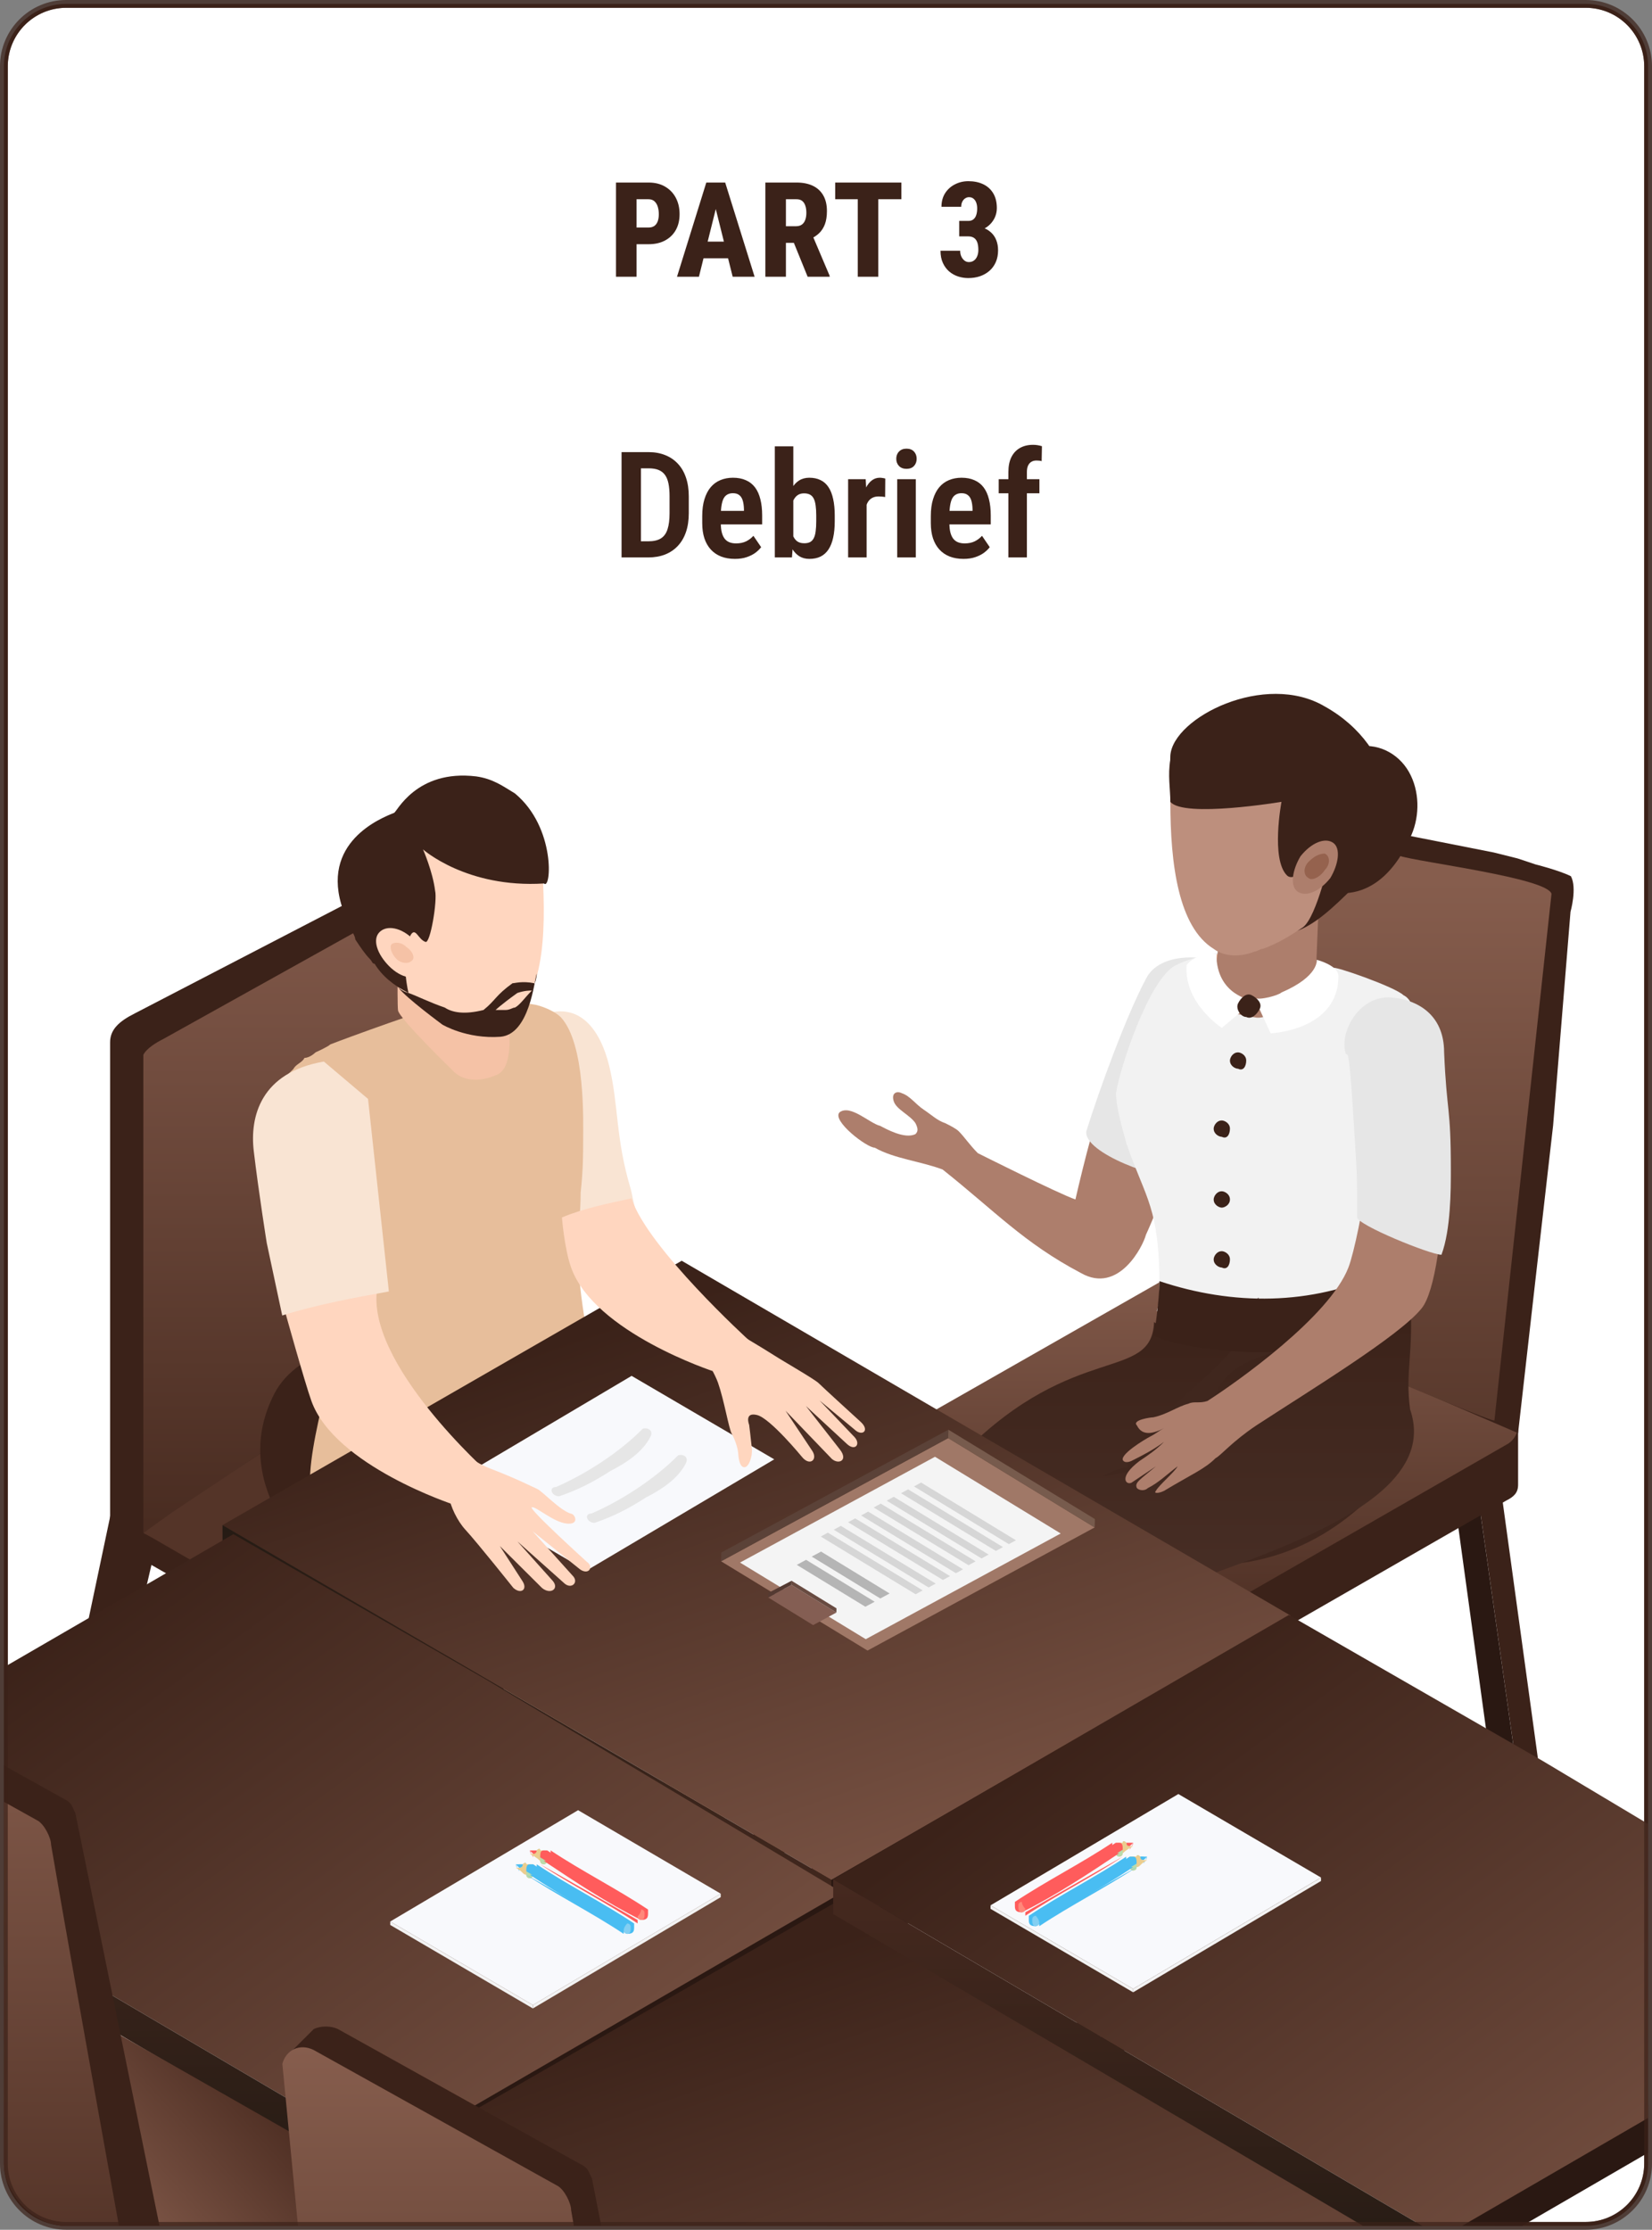 <svg width="424" height="572" viewBox="0 0 424 572" fill="none" xmlns="http://www.w3.org/2000/svg">
<rect x="0" y="0" width="424" height="572" fill="#808080" stroke="none"/>
<path d="M17 1.5H407C415.56 1.5 422.5 8.44 422.5 17V555C422.5 563.56 415.56 570.5 407 570.5H17C8.44 570.5 1.5 563.56 1.5 555V17L1.505 16.6C1.717 8.224 8.573 1.5 17 1.5Z" fill="white" stroke="#3B2219"/>
<g clip-path="url(#clip0_3342_2920)">
<path d="M134.126 274.369L138.188 260.746C149.055 256.035 154.271 264.953 156.327 273.322C158.824 283.489 157.922 291.815 161.852 304.914C162.495 307.065 162.388 309.323 164.74 314.343C158.559 315.724 151.552 318.626 145.958 320.997L134.126 274.369Z" fill="#F9E4D3"/>
<path d="M186.563 406.643C186.563 406.643 178.181 428.301 150.235 432.495C122.288 436.689 120.938 435.907 120.938 435.907L135.167 387.432L171.369 384.814L186.563 406.643Z" fill="#1A1A1A"/>
<path d="M128.219 384.809L151.801 408.561C151.801 408.561 158.991 415.549 153.302 430.219C147.613 444.889 139.925 455.025 138.008 458.342C136.084 461.66 123.117 480.045 125.999 492.362C125.999 492.362 121.149 491.902 117.157 494.721C113.164 497.54 109.954 492.772 110.017 489.688C110.08 486.598 111.392 482.542 113.032 479.332C117.182 471.196 115.303 445.072 122.638 432.326L100.626 415.909L128.219 384.809Z" fill="#FFD6BF"/>
<path d="M125.982 492.361C125.982 492.361 128.833 492.689 129.167 497.766C129.564 503.758 139.473 519.828 139.473 519.828C139.473 519.828 146.896 529.61 138.684 533.016C130.473 536.422 118.508 534.416 113.009 526.463C107.509 518.516 102.968 503.203 104.973 492.342C106.985 481.488 109.912 480.283 112.504 480.359C112.504 480.359 109.47 487.479 110.126 490.917C110.915 495.06 115.367 495.571 115.367 495.571C115.367 495.571 120.703 491.093 125.982 492.361Z" fill="#1A1A1A"/>
<path d="M42.118 323.42H57.109L19.63 483.772L7.137 489.238L42.118 323.42Z" fill="#3B2219"/>
<path d="M118.133 353.618C114.869 351.734 111.582 351.367 108.869 352.587C106.601 353.606 105.043 355.596 104.469 358.202L83.548 436.191C82.091 441.012 90.526 441.522 91.793 438.4L112.69 360.495C112.962 360.566 113.353 360.714 113.863 361.01L151.782 382.901L155.122 374.976L118.133 353.618Z" fill="#666666"/>
<path d="M28.258 267.399C28.258 264.199 30.391 262.066 34.657 259.933L92.254 230.068C94.647 230.067 98.319 230.925 99.996 231.763C99.996 231.763 99.996 231.763 100.834 232.601L105.865 237.628L102.511 240.142L103.35 289.58L98.319 318.069L50.656 408.19L28.258 395.391V267.399Z" fill="#3B2219"/>
<path d="M179.061 390.719L109.702 430.765C105.615 433.128 98.981 433.128 94.889 430.765L38.964 398.479L31.454 394.323V390.057L108.322 349.88C112.415 347.517 119.043 347.517 123.136 349.88L182.129 382.427C182.123 386.2 183.148 388.362 179.061 390.719Z" fill="#3B2219"/>
<path d="M179.06 386.663L109.702 426.709C105.615 429.072 98.981 429.072 94.888 426.709L38.963 394.422L36.788 393.257L42.121 388.99L108.321 345.824C112.414 343.461 119.042 343.461 123.135 345.824L179.06 378.11C183.147 380.474 183.147 384.306 179.06 386.663Z" fill="#543428"/>
<path d="M36.789 270.599C37.628 268.923 40.158 267.413 41.835 266.575L100.529 233.896C102.206 233.058 104.721 233.058 106.398 233.896C106.398 233.896 106.398 233.896 107.237 234.734L112.268 239.762L108.914 242.276L109.752 291.713L104.721 320.203L66.654 372.992L44.255 387.925L36.789 393.258V270.599Z" fill="url(#paint0_linear_3342_2920)"/>
<path d="M174.859 489.612C174.859 489.612 177.918 490.179 181.538 488.174C181.885 487.984 182.718 483.324 187.126 482.453C187.126 482.453 185.562 480.006 185.202 476.777C184.729 472.52 185.587 466.604 187.296 460.271C190.311 449.133 199.74 425.034 200.005 413.24C200.264 401.452 199.09 397.126 195.678 393.587C192.273 390.049 181.267 378.261 177.861 375.638C174.455 373.02 159.129 360.57 159.129 360.57L143.538 373.411L135.156 389.261L170.267 416.772C170.267 416.772 169.088 423.319 170.267 461.312C170.267 461.312 169.51 476.512 168.564 479.52C168.564 479.52 167.127 488.697 174.859 489.612Z" fill="#FFD6BF"/>
<path d="M181.519 488.174C181.519 488.174 186.628 477.389 190.299 482.277C193.969 487.165 196.675 491.182 205.934 497.389C215.193 503.588 219.469 507.606 217.987 512.759C216.505 517.912 205.757 520.006 197.199 516.511C188.64 513.017 185.493 507.953 174.14 506.471C162.788 504.989 162.876 496.689 162.876 496.689C162.876 496.689 164.617 478.259 168.987 477.301C165.67 495.03 181.519 488.174 181.519 488.174Z" fill="#1A1A1A"/>
<path d="M204.49 394.789C204.49 394.789 198.107 391.049 187.801 401.355C177.496 411.661 168.679 416.921 162.258 414.114C157.503 412.033 146.629 415.281 138.222 422.004C131.316 427.529 129.985 431.742 128.282 435.325C128.282 435.325 98.053 412.09 90.856 407.984C75.833 399.425 59.328 378.99 70.422 357.502C82.437 334.23 143.785 342.309 143.785 342.309C143.785 342.309 185.373 365.689 204.49 394.789Z" fill="#3B2219"/>
<path d="M154.759 381.894C154.759 386.326 129.951 392.658 110.232 392.025C96.874 392.025 82.244 390.126 80.971 387.593C75.883 377.461 86.06 353.399 86.696 337.569C87.332 316.673 76.519 293.244 76.519 292.611C75.247 285.012 71.986 280.068 73.894 275.636L75.314 274.216C75.951 272.95 77.518 272.643 78.154 271.376C79.573 271.376 80.993 269.956 80.993 269.956C80.993 269.956 84.152 268.549 84.788 267.916C87.969 266.649 112.14 257.784 114.685 257.784C118.501 257.151 126.77 255.251 127.406 255.885C129.951 256.518 133.767 257.151 137.584 257.784C140.128 258.417 142.673 259.684 143.945 260.95C150.306 267.916 149.67 287.545 149.67 292.611C149.67 295.777 149.67 300.209 149.034 305.908C149.034 310.341 148.398 316.04 148.398 321.105C148.398 328.704 149.67 336.303 150.942 343.901C151.578 349.6 155.395 358.465 154.759 381.894Z" fill="#E7BE9B"/>
<path d="M126.39 242.672C126.39 242.672 135.481 272.311 127.531 275.718C119.581 279.126 116.173 274.583 116.173 274.583C116.173 274.583 102.417 261.271 102.152 259.177C101.887 257.083 102.152 237.822 102.152 237.822L126.39 242.672Z" fill="#F5C2A6"/>
<path d="M227.654 460.827L216.939 596.448L224.975 591.095L235.689 460.827H227.654Z" fill="#2A1812"/>
<path d="M324.971 423.351H316.043L333.9 533.098L341.935 528.637L324.971 423.351Z" fill="#2E2644"/>
<path d="M220.501 460.827L210.68 591.987L216.93 596.449L227.644 460.827H220.501Z" fill="#3B2219"/>
<path d="M316.038 423.351H309.788L326.752 528.637L333.895 533.098L316.038 423.351Z" fill="#2E283C"/>
<path d="M213.363 491.164L331.218 423.353V414.43L202.648 482.241L213.363 491.164Z" fill="#2A1812"/>
<path d="M297.03 414.838L280.655 535.518L287.819 531.427L304.193 414.838H297.03Z" fill="#2A1812"/>
<path d="M208.488 381.891H215.651L200.3 475.98L193.137 471.889L208.488 381.891Z" fill="#2A1812"/>
<path d="M290.886 414.837L274.512 532.448L280.652 535.516L297.026 414.837H290.886Z" fill="#3B2219"/>
<path d="M215.651 381.892H220.768L206.44 471.89L200.3 475.981L215.651 381.892Z" fill="#3B2219"/>
<path d="M378.369 376.777L393.72 485.184L386.556 481.093L372.228 376.777H378.369Z" fill="#2A1812"/>
<path d="M384.51 376.777L398.838 481.093L393.721 485.184L378.37 376.777H384.51Z" fill="#3B2219"/>
<path d="M352.79 355.299L368.141 364.503L389.632 365.526V380.867C389.632 382.912 388.608 383.935 386.562 384.957L297.526 436.093L290.363 440.184C288.316 441.206 286.269 441.206 284.222 440.184L272.965 434.047V355.299H352.79Z" fill="#3B2219"/>
<path d="M315.948 318.483C315.948 319.505 316.971 319.505 317.994 320.528L386.562 360.414C390.655 362.459 390.655 368.595 386.562 370.641L290.363 425.867C288.316 426.89 286.269 426.89 284.222 425.867L206.444 380.868L315.948 318.483Z" fill="url(#paint1_linear_3342_2920)"/>
<path d="M206.438 380.869V395.187C207.461 396.21 280.122 438.141 280.122 438.141V422.8C281.146 423.823 206.438 380.869 206.438 380.869Z" fill="#3B2219"/>
<path d="M313.432 245.627C311.642 255.479 310.182 263.517 309.801 264.277L298.921 328.578L389.626 367.639L394.055 328.578L398.621 288.707L403.083 233.911C403.083 233.911 404.815 227.823 403.189 224.779C400.142 223.256 394.053 221.734 394.053 221.734L389.488 220.212L383.4 218.69L321.707 206.513C320.421 207.156 316.456 228.98 313.432 245.627Z" fill="#3B2219"/>
<path d="M300.552 328.578C300.552 328.578 304.781 315.173 311.945 273.242C311.945 271.197 322.918 212.419 324.965 211.396L359.143 219.534C364.026 221.161 397.181 225.208 398.204 229.299L383.556 364.384C383.556 365.407 301.576 330.624 300.552 328.578Z" fill="url(#paint2_linear_3342_2920)"/>
<path d="M215.482 285.338C218.265 283.242 223.135 288.133 225.919 288.831C227.31 289.53 232.181 292.324 234.964 290.927C235.66 290.229 235.66 289.53 234.964 288.133C233.572 286.037 230.093 284.64 229.398 282.544C228.702 280.448 230.093 279.749 231.485 280.448C233.572 281.146 234.964 283.242 237.051 284.64C239.139 286.037 240.53 287.434 242.618 288.133C244.009 288.831 245.401 289.53 246.097 290.229C247.488 291.626 248.88 293.722 250.967 295.818C250.967 295.818 271.841 306.297 276.016 307.694C278.104 298.612 281.583 284.64 285.757 273.461L307.327 280.448C303.848 291.626 298.282 307.694 294.107 316.777C293.411 319.571 287.149 332.146 277.408 326.557C262.796 318.872 255.142 310.489 241.922 300.009C236.356 297.914 229.398 297.215 224.527 294.42C222.44 294.42 213.394 287.434 215.482 285.338Z" fill="#AD7E6C"/>
<path d="M278.804 290.229C282.283 279.051 289.241 260.188 294.112 251.105C297.591 244.119 309.419 244.818 314.29 247.612L310.115 248.311C312.898 250.407 314.29 253.9 314.29 258.092C314.29 258.79 314.29 259.489 314.29 260.188C314.29 260.886 313.594 262.982 312.898 266.475C312.898 266.475 308.028 288.133 303.157 302.105C297.591 302.804 278.108 295.818 278.804 290.229Z" fill="#E6E6E6"/>
<path d="M354.924 327.131C332.359 340.801 333.158 339.946 297.005 337.715C297.005 362.411 277.257 385.845 277.257 385.845C281.495 399.957 328.543 416.886 359.585 375.048C359.585 353.88 355.63 348.299 354.924 327.131Z" fill="#40271E"/>
<path d="M355.336 332.845C354.64 330.051 354.64 327.256 353.945 325.859C355.336 316.078 358.815 306.297 360.207 301.407C361.598 293.023 367.861 258.79 360.207 255.297C358.119 253.201 342.116 247.612 342.116 248.311C335.854 261.585 326.808 256.694 321.242 256.694C310.109 255.996 314.98 244.119 314.98 244.119C314.98 244.119 307.326 244.818 301.76 247.612C294.802 251.105 287.148 274.859 286.452 280.448C286.452 283.941 287.844 288.832 289.235 293.722C294.106 307.695 297.585 309.79 297.585 330.051C297.585 332.147 297.585 334.243 296.889 336.338C317.067 340.53 337.245 339.832 355.336 332.845Z" fill="#F2F2F2"/>
<path d="M361.917 332.847C352.9 343.885 343.216 344.989 333.865 338.366C333.198 353.819 310.635 339.234 308.298 372.348C269.158 388.544 187.846 374.079 188.18 406.089C188.18 407.193 242.624 422.777 254.312 424.984C269.674 427.192 285.354 412.837 285.354 412.837C285.354 412.837 284.688 422.405 285.356 416.886C286.358 405.848 373.082 393.943 361.915 361.551C360.579 351.617 362.919 347.197 361.917 332.847Z" fill="url(#paint3_linear_3342_2920)"/>
<path d="M323.002 332.847C313.985 343.885 305.555 345.781 296.205 339.158C295.537 354.611 275.909 344.006 247.567 372.348C212.476 393.34 214.842 356.534 215.175 388.544C215.175 388.544 245.326 416.028 257.014 418.236C272.376 420.444 259.713 388.544 259.713 388.544C259.713 388.544 276.591 394.063 277.259 388.544C278.261 377.506 289.405 376.397 289.405 376.397C288.07 366.463 324.004 347.197 323.002 332.847Z" fill="url(#paint4_linear_3342_2920)"/>
<path d="M319.852 272.065C319.852 270.668 318.46 269.969 317.764 269.969C316.373 269.969 315.677 271.367 315.677 272.065C315.677 273.463 317.068 274.161 317.764 274.161C319.156 274.86 319.852 273.463 319.852 272.065Z" fill="#3B2219"/>
<path d="M315.676 289.53C315.676 288.133 314.284 287.434 313.588 287.434C312.197 287.434 311.501 288.832 311.501 289.53C311.501 290.927 312.893 291.626 313.588 291.626C314.98 292.325 315.676 290.927 315.676 289.53Z" fill="#3B2219"/>
<path d="M315.676 307.695C315.676 306.298 314.284 305.6 313.588 305.6C312.197 305.6 311.501 306.997 311.501 307.695C311.501 309.093 312.893 309.791 313.588 309.791C314.284 309.791 315.676 309.093 315.676 307.695Z" fill="#3B2219"/>
<path d="M315.676 323.065C315.676 321.668 314.284 320.969 313.588 320.969C312.197 320.969 311.501 322.366 311.501 323.065C311.501 324.462 312.893 325.161 313.588 325.161C314.98 325.86 315.676 324.462 315.676 323.065Z" fill="#3B2219"/>
<path d="M312.2 244.818C314.287 244.818 315.679 244.119 315.679 244.119C315.679 244.119 317.07 251.105 321.245 251.804C328.203 252.503 334.465 247.612 337.249 245.516V247.612L342.119 249.708C340.728 256.694 331.682 260.886 321.941 260.886C312.896 260.188 310.808 252.503 312.2 244.818Z" fill="#F5C2A6"/>
<path d="M338.644 227.352L337.898 245.714L337.948 249.01C337.948 249.01 338.382 251.533 336.295 252.93C335.599 253.628 335.387 253.732 334.691 253.732C333.299 254.43 332.876 255.438 331.484 256.137C329.361 258.477 325.07 261.749 321.863 260.948C321.167 260.948 318.444 260.146 317.052 260.146C314.965 259.447 314.541 255.931 313.845 254.533C313.149 253.835 312.135 253.628 311.44 252.93L313.043 240.101L313.595 235.037L338.644 227.352Z" fill="#AD7E6C"/>
<path d="M354.641 326.559C336.55 334.943 316.372 334.943 297.585 328.655C297.585 333.545 296.193 342.628 296.193 342.628C300.368 345.422 336.55 352.408 356.032 338.436C356.032 334.244 355.336 330.751 354.641 326.559Z" fill="#3B2219"/>
<path d="M312.199 244.818C312.199 255.298 321.245 256.695 321.94 256.695L313.591 263.681C313.591 263.681 303.85 257.394 304.545 247.613C305.937 245.517 310.112 244.12 312.199 244.818Z" fill="white"/>
<path d="M321.944 255.997L326.119 265.079C326.119 265.079 343.514 264.38 343.514 250.408C343.514 247.613 337.947 246.216 337.947 246.216C337.947 246.216 338.643 250.408 328.902 254.6C328.206 255.298 323.335 256.696 321.944 255.997Z" fill="white"/>
<path d="M317.764 257.393C318.46 255.996 319.852 254.599 321.243 255.297C322.635 255.996 324.026 257.393 323.331 258.791C322.635 260.188 321.243 261.585 319.852 260.886C318.46 260.886 317.068 258.791 317.764 257.393Z" fill="#3B2219"/>
<path d="M340.735 228.749C353.955 231.544 360.218 218.969 362.305 214.078C364.392 209.188 364.392 202.9 361.609 198.01C358.826 193.119 353.26 190.325 347.693 191.722C344.214 192.421 341.431 194.517 339.344 197.311C337.256 200.106 335.865 202.9 335.169 206.393C333.777 211.982 332.386 217.571 332.386 223.16C332.386 226.654 333.081 230.845 335.865 232.243L340.735 228.749Z" fill="#3B2219"/>
<path d="M349.78 225.256C337.952 237.133 330.994 244.119 318.469 236.434C306.641 228.749 299.683 210.585 300.378 193.818C301.074 184.037 324.731 172.16 340.039 181.242C358.826 191.722 361.609 214.078 349.78 225.256Z" fill="#3B2219"/>
<path d="M300.38 205.695C300.38 221.763 302.468 237.832 311.513 243.421C314.296 245.517 318.471 245.517 321.95 244.119C322.646 244.119 323.342 243.421 324.038 243.421C328.212 242.023 332.387 239.229 334.475 237.832C337.954 235.037 341.433 220.366 342.128 215.475C344.912 200.804 333.083 200.105 322.646 193.818C312.209 186.832 300.38 190.325 300.38 205.695Z" fill="#BD8F7D"/>
<path d="M308.727 184.736C312.902 185.434 317.077 189.626 321.252 190.325C325.426 191.023 329.601 191.722 333.08 192.421C338.647 193.818 343.517 195.914 349.084 197.311C350.475 200.105 351.171 203.599 351.171 207.092C351.171 212.681 349.779 217.571 347.692 222.462C346.996 223.16 340.734 215.475 340.734 216.174C340.734 216.174 333.08 227.352 330.297 224.558C326.122 220.366 328.905 205.695 328.905 205.695C328.905 205.695 303.857 209.886 300.378 205.695C300.378 199.407 297.594 190.325 308.727 184.736Z" fill="#3B2219"/>
<path d="M333.776 219.668C331.688 223.161 330.993 227.353 333.08 228.75C335.167 230.148 338.646 228.75 341.43 225.257C343.517 221.764 344.213 217.572 342.125 216.175C340.038 214.778 336.559 216.175 333.776 219.668Z" fill="#AD7E6C"/>
<path d="M335.866 221.065C334.475 222.462 334.475 224.558 335.866 225.256C336.562 225.955 338.65 225.256 340.041 223.161C341.433 221.763 341.433 219.667 340.041 218.969C338.65 218.969 337.258 219.667 335.866 221.065Z" fill="#95624E"/>
<path d="M288.327 374.763C286.936 373.365 293.894 369.174 295.285 368.475C296.677 367.776 297.373 367.078 298.764 366.379C295.981 367.776 293.198 368.475 291.806 365.68C290.415 364.283 295.285 363.585 295.981 363.585C299.46 362.886 302.243 360.79 305.026 360.091C306.418 359.393 307.81 360.091 309.897 359.393C317.551 354.502 341.208 337.735 346.079 325.16C347.47 321.667 350.253 308.393 350.253 304.201C357.211 305.598 362.778 303.502 370.432 302.105C370.432 315.379 368.344 331.447 364.865 335.639C359.299 342.626 336.337 356.598 322.421 365.68C316.159 369.872 313.376 373.365 311.984 374.064C309.201 376.858 305.722 378.256 298.764 382.448C297.373 383.146 295.981 383.146 296.677 382.448C297.373 381.05 301.547 377.557 302.243 376.16C299.46 378.256 297.373 380.352 294.589 381.749C293.894 382.448 292.502 382.448 291.806 381.749C291.11 380.352 292.502 379.653 296.677 376.16C294.589 377.557 292.502 378.954 290.415 380.352C289.023 381.05 286.936 378.954 292.502 374.763C294.589 373.365 296.677 371.968 298.764 369.872C295.981 371.968 293.198 373.365 290.415 374.763C290.415 374.763 289.023 375.461 288.327 374.763Z" fill="#AD7E6C"/>
<path d="M348.319 312.262C348.319 300.235 348.295 301.839 347.517 289.01C345.913 262.552 345.807 273.856 345.112 268.966C344.416 263.377 349.771 254.599 358.121 255.996C363.687 256.695 370.645 260.188 370.645 269.969C371.341 286.037 372.373 283.398 372.372 300.235C372.372 305.046 372.373 315.469 369.964 321.883C367.181 321.883 348.319 314.234 348.319 312.262Z" fill="#E6E6E6"/>
<path d="M331.212 414.43L213.357 482.241L57.108 391.232L174.964 323.421L239.249 360.896L331.212 414.43Z" fill="url(#paint5_linear_3342_2920)"/>
<path d="M198.715 374.364L150.501 402.916L113.895 381.502L162.108 352.95L198.715 374.364Z" fill="#F8F9FC"/>
<path d="M176.057 375.317C174.088 379.323 169.717 382.149 165.74 384.174C161.368 387 157.391 389.025 152.612 390.656C150.617 390.67 149.803 388.28 151.799 388.266C159.36 385.018 168.102 379.366 174.049 373.335C175.244 372.927 176.845 373.714 176.057 375.317Z" fill="#E6E6E6"/>
<path d="M166.97 368.502C165.001 372.509 160.629 375.335 156.652 377.36C152.28 380.185 148.303 382.21 143.525 383.841C141.529 383.855 140.715 381.466 142.711 381.451C150.272 378.204 159.015 372.552 164.961 366.521C166.156 366.113 167.757 366.9 166.97 368.502Z" fill="#E6E6E6"/>
<path d="M57.108 391.232V400.154L213.357 491.164V482.241L57.108 391.232Z" fill="url(#paint6_linear_3342_2920)"/>
<path d="M185.07 400.52L243.363 368.907L280.952 391.832L222.66 423.418L185.07 400.52Z" fill="#A07867"/>
<path d="M189.934 400.844L239.974 373.706L272.242 393.385L222.202 420.5L189.934 400.844Z" fill="#F4F4F4"/>
<path d="M185.057 400.521L185.119 398.271L243.409 366.766L243.351 368.908L185.057 400.521Z" fill="#5B4238"/>
<path d="M243.42 366.767L281.009 389.685L280.95 391.833L243.361 368.908L243.42 366.767Z" fill="#775B4D"/>
<path d="M214.663 413.67L203.136 406.575L197.165 409.801L208.692 416.89L214.663 413.67Z" fill="#845E53"/>
<path d="M214.661 413.669L214.691 412.583L203.163 405.511L203.134 406.575L214.661 413.669Z" fill="#684B41"/>
<path d="M203.166 405.513L197.198 408.634L197.166 409.803L203.137 406.577L203.166 405.513Z" fill="#543A32"/>
<path d="M224.49 410.893L206.892 400.145L204.505 401.434L222.103 412.178L224.49 410.893Z" fill="#B5B5B5"/>
<path d="M228.325 408.774L210.727 398.026L208.34 399.314L225.938 410.058L228.325 408.774Z" fill="#B5B5B5"/>
<path d="M236.822 407.986L212.478 393.175L210.656 394.167L235 408.976L236.822 407.986Z" fill="#D6D6D6"/>
<path d="M240.155 406.241L215.811 391.429L213.989 392.422L238.333 407.231L240.155 406.241Z" fill="#D6D6D6"/>
<path d="M243.835 404.322L219.491 389.51L217.669 390.503L242.013 405.311L243.835 404.322Z" fill="#D6D6D6"/>
<path d="M247.169 402.579L222.825 387.768L221.003 388.76L245.347 403.569L247.169 402.579Z" fill="#D6D6D6"/>
<path d="M250.402 400.535L226.057 385.723L224.235 386.716L248.579 401.524L250.402 400.535Z" fill="#D6D6D6"/>
<path d="M253.737 398.789L229.393 383.978L227.571 384.97L251.915 399.779L253.737 398.789Z" fill="#D6D6D6"/>
<path d="M257.42 396.874L233.076 382.063L231.254 383.055L255.598 397.864L257.42 396.874Z" fill="#D6D6D6"/>
<path d="M260.75 395.128L236.406 380.317L234.584 381.31L258.928 396.118L260.75 395.128Z" fill="#D6D6D6"/>
<path d="M120.926 374.073C120.926 374.073 122.717 375.536 126.054 376.816C132.544 379.308 136.775 381.471 137.955 381.994C139.134 382.518 144.035 387.759 146.69 388.339C147.624 388.541 148.784 391.222 145.378 390.831C141.972 390.44 137.539 386.39 136.492 386.655C135.445 386.92 150.619 400.657 150.619 400.657C152.455 401.88 151.187 404.151 148.916 402.625L136.693 392.805L147.081 404.328C148.519 405.898 146.778 407.689 144.987 406.295L132.802 395.422L141.84 405.507C143.631 407.569 141.272 409.178 139.09 407.342L128.286 396.601L134.114 405.639C135.47 407.733 133.723 409.089 131.755 407.342C131.755 407.342 122.541 395.775 119.437 392.407C117.451 390.25 115.508 386.384 115.243 383.76C114.979 381.143 113.704 380.556 113.704 380.556C112.626 377.144 119.828 372.975 120.926 374.073Z" fill="#FFD6BF"/>
<path d="M73.009 335.913C78.597 333.548 90.679 331.616 96.859 330.235C93.452 349.542 125.595 378.051 125.595 378.051C125.595 378.051 127.333 380.002 118.421 384.367C114.864 386.107 116.509 386.001 116.509 386.001C116.509 386.001 85.917 376.024 79.929 359.41C78.192 354.589 73.009 335.913 73.009 335.913Z" fill="#FFD6BF"/>
<path d="M94.457 281.902L83.119 272.32C66.898 275.112 64.083 286.466 65.131 295.289C66.405 306.008 68.466 318.876 68.466 318.876L72.433 337.461C81.082 334.71 91.481 332.787 99.808 331.302L94.457 281.902Z" fill="#F9E4D3"/>
<path d="M144.224 312.318C149.812 309.953 155.885 308.786 162.066 307.405C166.191 320.12 192.267 343.863 192.267 343.863C192.267 343.863 194.005 345.814 185.093 350.179C181.536 351.92 183.181 351.813 183.181 351.813C183.181 351.813 152.589 341.837 146.601 325.222C144.864 320.401 144.224 312.318 144.224 312.318Z" fill="#FFD6BF"/>
<path d="M181.369 348.986C181.369 348.986 182.719 341.077 188.906 341.758C188.906 341.758 195.68 345.757 198.499 347.567C201.318 349.377 209.133 353.836 210.129 354.839C211.119 355.842 220.895 364.747 220.895 364.747C223.33 366.968 221.293 368.607 219.325 366.715L210.362 359.273L219.369 368.708C220.977 370.55 219.413 372.354 217.338 370.386L206.849 360.692L215.572 371.849C217.912 374.832 214.859 375.955 213.131 373.867L201.608 361.884L208.502 372.234C209.934 374.479 207.814 376.226 205.796 373.697C205.796 373.697 197.704 363.839 194.317 363C190.924 362.162 192.28 365.517 192.28 365.517C192.28 365.517 192.772 369.541 192.974 371.603C193.176 373.672 192.135 376.611 190.918 376.384C189.701 376.163 189.543 373.754 189.436 372.556C189.329 371.357 188.578 369.162 187.802 367.781C187.033 366.4 185.866 359.229 184.277 354.7C183.495 352.48 181.369 348.986 181.369 348.986Z" fill="#FFD6BF"/>
<path d="M113.459 540.787L102.745 676.409L110.781 671.948L120.602 540.787H113.459Z" fill="#2A1812"/>
<path d="M208.097 494.389H199.169L218.812 613.95L226.847 608.597L208.097 494.389Z" fill="#2A1812"/>
<path d="M106.316 540.786L95.602 672.839L102.744 676.408L113.458 540.786H106.316Z" fill="#3B2219"/>
<path d="M199.171 494.389L194.707 504.204L211.671 609.489L218.814 613.95L199.171 494.389Z" fill="#3B2219"/>
<path d="M99.174 562.2L216.137 494.389V485.466L87.567 553.277L99.174 562.2Z" fill="#2A1812"/>
<path d="M216.137 485.466L99.174 553.277L-57.074 461.375L59.889 393.564L125.066 431.039L216.137 485.466Z" fill="url(#paint7_linear_3342_2920)"/>
<path d="M-57.074 461.375V470.298L99.174 562.199V553.277L-57.074 461.375Z" fill="url(#paint8_linear_3342_2920)"/>
<path d="M184.982 485.783V486.676L136.769 515.228V514.335L184.982 485.783Z" fill="#F2F2F2"/>
<path d="M136.767 514.337V515.229L100.16 493.815V492.923L136.767 514.337Z" fill="#F2F2F2"/>
<path d="M184.981 485.784L136.767 514.336L100.16 492.922L148.374 464.37L184.981 485.784Z" fill="#F8F9FC"/>
<path d="M137.755 476.467C138.647 476.467 138.647 475.575 138.647 475.575C137.755 475.575 137.755 475.575 136.862 475.575C136.862 475.575 136.862 475.575 137.755 476.467Z" fill="#FF5C5C"/>
<path d="M135.967 474.685C135.967 475.577 136.859 475.577 136.859 476.47L135.967 474.685Z" fill="#FF5C5C"/>
<path d="M137.75 474.685C136.857 474.685 136.857 474.685 135.964 474.685L136.857 475.577C137.75 475.577 137.75 475.577 137.75 474.685Z" fill="#FF5C5C"/>
<path d="M137.755 475.576C137.755 476.468 137.755 476.468 137.755 475.576C138.647 475.576 138.647 475.576 138.647 474.684C138.647 474.684 138.647 473.792 137.755 474.684C137.755 475.576 137.755 475.576 137.755 475.576Z" fill="#ABC99E"/>
<path d="M137.756 475.576C137.756 476.468 137.756 476.468 137.756 475.576C138.648 475.576 138.648 475.576 138.648 474.684C138.648 474.684 138.648 473.792 137.756 474.684C137.756 475.576 137.756 475.576 137.756 475.576Z" fill="#EBCD8F"/>
<path d="M138.648 477.362H139.541C140.434 477.362 140.434 476.47 140.434 475.577C140.434 474.685 140.434 474.685 139.541 474.685C138.648 474.685 138.648 474.685 137.755 474.685C137.755 474.685 137.755 475.577 136.862 475.577C136.862 475.577 136.862 475.577 135.969 475.577C137.755 476.47 138.648 477.362 138.648 477.362Z" fill="#EBCD8F"/>
<path d="M137.756 476.467C138.648 477.359 138.648 477.359 138.648 477.359C138.648 477.359 138.648 477.359 138.648 476.467H137.756Z" fill="#EBCD8F"/>
<path d="M140.434 475.575C139.541 475.575 139.541 475.575 138.648 475.575L137.755 476.467L138.648 477.36C138.648 476.467 138.648 475.575 140.434 475.575C139.541 475.575 139.541 475.575 140.434 475.575Z" fill="#EBCD8F"/>
<path d="M138.648 477.36C138.648 478.252 139.541 478.252 139.541 478.252C140.434 478.252 140.434 477.36 140.434 476.467C140.434 475.575 139.541 475.575 139.541 475.575C138.648 475.575 138.648 476.467 138.648 477.36Z" fill="#EBCD8F"/>
<path d="M138.648 477.361C138.648 478.253 139.541 478.253 139.541 478.253C140.434 478.253 140.434 477.361 140.434 476.469C140.434 475.577 139.541 475.577 139.541 475.577C138.648 475.577 138.648 476.469 138.648 477.361Z" fill="#BADBAC"/>
<path d="M164.54 492.53C166.326 492.53 166.326 491.638 166.326 490.746V489.853C158.291 484.5 149.362 480.039 141.326 474.685C141.326 474.685 141.326 474.685 141.326 475.577C141.326 476.47 140.434 477.362 140.434 477.362H139.541C147.576 482.715 155.612 488.069 164.54 492.53Z" fill="#FF5C5C"/>
<path d="M138.652 478.252C146.687 483.606 155.616 488.067 163.651 493.421C163.651 493.421 163.651 493.42 163.651 492.528L138.652 478.252Z" fill="#FF5C5C"/>
<path d="M165.437 489.853C157.401 484.5 148.472 480.039 140.437 474.685H139.544C138.651 474.685 138.651 475.577 138.651 476.47L163.651 491.638C163.651 491.638 164.544 490.746 165.437 489.853Z" fill="#FF5C5C"/>
<path d="M163.651 491.638C163.651 492.53 164.544 492.53 164.544 492.53C165.437 492.53 165.437 491.638 165.437 490.746C165.437 489.854 164.544 489.854 164.544 489.854C164.544 490.746 163.651 491.638 163.651 491.638Z" fill="#FF887A"/>
<path d="M134.182 479.146C134.182 480.038 134.182 480.038 134.182 479.146C135.075 479.146 135.075 478.254 135.075 478.254C134.182 478.254 134.182 478.254 133.289 478.254C133.289 478.254 133.29 479.146 134.182 479.146Z" fill="#49BDF2"/>
<path d="M132.394 478.254C132.394 479.146 133.287 479.146 133.287 480.038L132.394 478.254Z" fill="#49BDF2"/>
<path d="M134.18 478.254C133.287 478.254 133.287 478.254 132.394 478.254L133.287 479.146C134.18 479.146 134.18 478.254 134.18 478.254Z" fill="#49BDF2"/>
<path d="M134.182 479.145C134.182 480.037 134.182 480.037 134.182 479.145C135.075 479.145 135.075 479.145 135.075 478.252C135.075 478.252 135.075 477.36 134.182 478.252C134.182 478.252 134.182 479.145 134.182 479.145Z" fill="#ABC99E"/>
<path d="M134.178 479.145C134.178 480.037 134.178 480.037 134.178 479.145C135.071 479.145 135.071 479.145 135.071 478.252C135.071 478.252 135.071 477.36 134.178 478.252C134.178 478.252 134.178 479.145 134.178 479.145Z" fill="#EBCD8F"/>
<path d="M135.071 480.93H135.964C136.856 480.93 136.856 480.038 136.856 479.146C136.856 478.254 136.856 478.254 135.964 478.254C135.071 478.254 135.071 478.254 134.178 478.254C134.178 478.254 134.178 479.146 133.285 479.146C133.285 479.146 133.285 479.146 132.392 479.146C134.178 480.038 134.178 480.93 135.071 480.93Z" fill="#EBCD8F"/>
<path d="M134.178 479.145C134.178 480.038 134.178 480.038 134.178 479.145C135.071 480.038 135.071 480.038 135.071 480.93C135.071 480.93 135.071 480.93 135.071 480.038L134.178 479.145Z" fill="#EBCD8F"/>
<path d="M136.856 478.254C135.964 478.254 135.964 478.254 135.071 478.254L134.178 479.146L135.071 480.038C135.071 480.038 135.071 479.146 136.856 478.254C135.964 478.254 135.964 478.254 136.856 478.254Z" fill="#EBCD8F"/>
<path d="M135.071 480.93C135.071 481.822 135.964 481.822 135.964 481.822C136.856 481.822 136.856 480.93 136.856 480.038C136.856 479.145 135.964 479.145 135.964 479.145C135.071 479.145 135.071 480.038 135.071 480.93Z" fill="#EBCD8F"/>
<path d="M135.071 480.93C135.071 481.822 135.964 481.822 135.964 481.822C136.856 481.822 136.856 480.93 136.856 480.038C136.856 479.145 135.964 479.145 135.964 479.145C135.071 479.145 135.071 480.038 135.071 480.93Z" fill="#BADBAC"/>
<path d="M160.97 496.099C162.756 496.099 162.756 495.207 162.756 494.315V493.422C154.72 488.069 145.792 483.608 137.756 478.254C137.756 478.254 137.756 478.254 137.756 479.146C137.756 480.039 136.863 480.931 136.863 480.931H135.97C144.006 486.284 152.042 490.746 160.97 496.099Z" fill="#49BDF2"/>
<path d="M135.08 480.931C143.116 486.284 152.044 490.745 160.08 496.099C160.08 496.099 160.08 496.099 160.08 495.207L135.08 480.931Z" fill="#49BDF2"/>
<path d="M161.864 493.422C153.829 488.069 144.9 483.608 136.865 478.254H135.972C135.079 478.254 135.079 479.146 135.079 480.039L160.079 495.207C160.079 494.315 160.971 493.422 161.864 493.422Z" fill="#49BDF2"/>
<path d="M160.079 495.207C160.079 496.099 160.971 496.099 160.971 496.099C161.864 496.099 161.864 495.207 161.864 494.315C161.864 493.422 160.971 493.422 160.971 493.422C160.971 493.422 160.079 494.315 160.079 495.207Z" fill="#83CFF2"/>
<path d="M107.76 567.792H101.51L114.01 648.986L120.26 645.417L107.76 567.792Z" fill="#2A1812"/>
<path d="M101.512 567.792H96.155L109.548 646.31L114.012 648.986L101.512 567.792Z" fill="#3B2219"/>
<path d="M-18.13 544.592L-32.415 552.622L-51.165 553.515V566.898C-51.165 568.683 -50.272 569.575 -48.486 570.467L29.191 615.08L35.441 618.649C37.227 619.541 39.012 619.541 40.798 618.649L50.619 613.295V544.592H-18.13Z" fill="#3B2219"/>
<path d="M14.009 512.472C14.009 513.364 13.116 513.364 12.223 514.257L-47.598 549.054C-51.169 550.839 -51.169 556.192 -47.598 557.977L36.33 606.158C38.115 607.05 39.901 607.05 41.687 606.158L109.543 566.899L14.009 512.472Z" fill="url(#paint9_linear_3342_2920)"/>
<path d="M108.653 566.9V579.391C107.76 580.283 44.368 616.866 44.368 616.866V603.482C44.368 604.374 108.653 566.9 108.653 566.9Z" fill="#3B2219"/>
<path d="M19.357 465.183C19.357 464.291 19.357 464.291 19.357 465.183C18.464 463.399 18.464 462.507 16.678 461.614L-45.821 426.817C-47.606 425.924 -50.285 425.924 -52.071 426.817C-52.071 426.817 -52.071 426.817 -52.964 427.709L-57.428 432.17L-53.856 434.847L-54.749 487.489L-49.392 517.826L39 612.404L47.928 605.266L19.357 465.183Z" fill="#3B2219"/>
<path d="M37.213 607.943C37.213 607.943 19.356 509.796 13.106 473.214C13.106 471.429 11.321 467.86 9.535 466.968L-52.964 432.17C-56.536 430.386 -60.107 432.17 -61 435.739L-49.393 556.193C-49.393 557.085 37.213 609.728 37.213 607.943Z" fill="url(#paint10_linear_3342_2920)"/>
<path d="M370.603 579.072L252.747 646.882L96.499 555.873L214.355 488.062L278.64 525.537L370.603 579.072Z" fill="url(#paint11_linear_3342_2920)"/>
<path d="M96.499 555.873V564.795L252.747 655.804V646.882L96.499 555.873Z" fill="url(#paint12_linear_3342_2920)"/>
<path d="M151.938 558.898C151.046 557.113 151.046 556.221 149.26 555.329L86.761 520.531C84.975 519.639 82.296 519.639 80.511 520.531C80.511 520.531 80.511 520.531 79.618 521.423L74.261 526.777L77.832 529.453L76.939 582.096L82.296 612.433L170.688 707.011L179.617 699.873L151.938 558.898Z" fill="#3B2219"/>
<path d="M170.684 701.659C170.684 701.659 152.827 603.511 146.577 566.929C146.577 565.145 144.791 561.576 143.006 560.683L80.506 525.886C76.935 524.101 73.364 525.886 72.471 529.455L84.078 649.908C84.078 650.8 169.791 703.443 170.684 701.659Z" fill="url(#paint13_linear_3342_2920)"/>
<path d="M384.381 561.503L373.667 697.124L381.703 692.663L391.524 561.503H384.381Z" fill="#2A1812"/>
<path d="M377.241 561.503L366.526 693.555L373.669 697.124L384.383 561.503H377.241Z" fill="#3B2219"/>
<path d="M370.098 582.916L487.061 515.105V506.183L358.491 573.994L370.098 582.916Z" fill="#2A1812"/>
<path d="M487.055 506.181L370.092 573.992L213.844 482.09L330.807 414.279L395.984 451.754L487.055 506.181Z" fill="url(#paint14_linear_3342_2920)"/>
<path d="M213.844 482.092V491.015L370.092 582.916V573.994L213.844 482.092Z" fill="url(#paint15_linear_3342_2920)"/>
<path d="M339.052 481.638V482.531L290.838 511.083V510.19L339.052 481.638Z" fill="#F2F2F2"/>
<path d="M290.829 510.191V511.084L254.223 489.67V488.777L290.829 510.191Z" fill="#F2F2F2"/>
<path d="M339.043 481.639L290.829 510.191L254.223 488.777L302.436 460.225L339.043 481.639Z" fill="#F8F9FC"/>
<path d="M289.056 474.5C288.163 474.5 288.163 473.608 288.163 473.608C289.056 473.608 289.056 473.608 289.949 473.608C289.949 473.608 289.949 473.608 289.056 474.5Z" fill="#FF5C5C"/>
<path d="M290.842 472.719C290.842 473.611 289.949 473.612 289.949 474.504L290.842 472.719Z" fill="#FF5C5C"/>
<path d="M289.058 472.719C289.95 472.719 289.95 472.719 290.843 472.719L289.95 473.612C289.058 473.612 289.058 473.611 289.058 472.719Z" fill="#FF5C5C"/>
<path d="M289.056 473.608C289.056 474.501 289.056 474.501 289.056 473.608C288.163 473.608 288.163 473.608 288.163 472.716C288.163 472.716 288.163 471.824 289.056 472.716C289.056 473.608 289.056 473.608 289.056 473.608Z" fill="#ABC99E"/>
<path d="M289.056 473.608C289.056 474.501 289.056 474.501 289.056 473.608C288.163 473.608 288.163 473.608 288.163 472.716C288.163 472.716 288.163 471.824 289.056 472.716C289.056 473.608 289.056 473.608 289.056 473.608Z" fill="#EBCD8F"/>
<path d="M288.16 475.396H287.267C286.374 475.396 286.374 474.504 286.374 473.612C286.374 472.719 286.374 472.719 287.267 472.719C288.16 472.719 288.16 472.719 289.053 472.719C289.053 472.719 289.053 473.612 289.945 473.612C289.945 473.612 289.945 473.612 290.838 473.612C289.053 474.504 288.16 475.396 288.16 475.396Z" fill="#EBCD8F"/>
<path d="M289.056 474.5C288.163 475.392 288.163 475.392 288.163 475.392C288.163 475.392 288.163 475.392 288.163 474.5H289.056Z" fill="#EBCD8F"/>
<path d="M286.374 473.608C287.267 473.608 287.267 473.608 288.16 473.608L289.053 474.5L288.16 475.392C288.16 474.5 288.16 473.608 286.374 473.608C287.267 473.608 287.267 473.608 286.374 473.608Z" fill="#EBCD8F"/>
<path d="M288.16 475.392C288.16 476.285 287.267 476.285 287.267 476.285C286.374 476.285 286.374 475.392 286.374 474.5C286.374 473.608 287.267 473.608 287.267 473.608C288.16 473.608 288.16 474.5 288.16 475.392Z" fill="#EBCD8F"/>
<path d="M288.16 475.392C288.16 476.285 287.267 476.285 287.267 476.285C286.374 476.285 286.374 475.392 286.374 474.5C286.374 473.608 287.267 473.608 287.267 473.608C288.16 473.608 288.16 474.5 288.16 475.392Z" fill="#BADBAC"/>
<path d="M262.264 490.564C260.479 490.564 260.479 489.672 260.479 488.78V487.888C268.514 482.534 277.443 478.073 285.478 472.719C285.478 472.719 285.478 472.719 285.478 473.612C285.478 474.504 286.371 475.396 286.371 475.396H287.264C279.228 480.75 271.193 486.103 262.264 490.564Z" fill="#FF5C5C"/>
<path d="M288.156 476.284C280.12 481.638 271.192 486.099 263.156 491.453C263.156 491.453 263.156 491.452 263.156 490.56L288.156 476.284Z" fill="#FF5C5C"/>
<path d="M261.375 487.888C269.411 482.534 278.339 478.073 286.375 472.719H287.268C288.16 472.719 288.16 473.612 288.16 474.504L263.161 489.672C263.161 489.672 262.268 488.78 261.375 487.888Z" fill="#FF5C5C"/>
<path d="M263.161 489.67C263.161 490.563 262.268 490.563 262.268 490.563C261.375 490.563 261.375 489.67 261.375 488.778C261.375 487.886 262.268 487.886 262.268 487.886C262.268 488.778 263.161 489.67 263.161 489.67Z" fill="#FF887A"/>
<path d="M292.63 477.178C292.63 478.07 292.63 478.07 292.63 477.178C291.737 477.178 291.737 476.286 291.737 476.286C292.63 476.286 292.63 476.286 293.523 476.286C293.523 476.286 293.523 477.178 292.63 477.178Z" fill="#49BDF2"/>
<path d="M294.413 476.286C294.413 477.178 293.521 477.178 293.521 478.07L294.413 476.286Z" fill="#49BDF2"/>
<path d="M292.629 476.286C293.522 476.286 293.522 476.286 294.415 476.286L293.522 477.178C292.629 477.178 292.629 476.286 292.629 476.286Z" fill="#49BDF2"/>
<path d="M292.63 477.176C292.63 478.069 292.63 478.069 292.63 477.176C291.737 477.176 291.737 477.176 291.737 476.284C291.737 476.284 291.737 475.392 292.63 476.284C292.63 476.284 292.63 477.176 292.63 477.176Z" fill="#ABC99E"/>
<path d="M292.63 477.176C292.63 478.069 292.63 478.069 292.63 477.176C291.737 477.176 291.737 477.176 291.737 476.284C291.737 476.284 291.737 475.392 292.63 476.284C292.63 476.284 292.63 477.176 292.63 477.176Z" fill="#EBCD8F"/>
<path d="M291.743 478.963H290.85C289.957 478.963 289.957 478.07 289.957 477.178C289.957 476.286 289.957 476.286 290.85 476.286C291.743 476.286 291.743 476.286 292.636 476.286C292.636 476.286 292.636 477.178 293.528 477.178C293.528 477.178 293.528 477.178 294.421 477.178C292.636 478.07 292.636 478.963 291.743 478.963Z" fill="#EBCD8F"/>
<path d="M292.63 477.179C292.63 478.071 292.63 478.071 292.63 477.179C291.737 478.071 291.737 478.071 291.737 478.963C291.737 478.963 291.737 478.963 291.737 478.071L292.63 477.179Z" fill="#EBCD8F"/>
<path d="M289.957 476.286C290.85 476.286 290.85 476.286 291.743 476.286L292.636 477.178L291.743 478.07C291.743 478.07 291.743 477.178 289.957 476.286C290.85 476.286 290.85 476.286 289.957 476.286Z" fill="#EBCD8F"/>
<path d="M291.743 478.963C291.743 479.855 290.85 479.855 290.85 479.855C289.957 479.855 289.957 478.963 289.957 478.071C289.957 477.179 290.85 477.179 290.85 477.179C291.743 477.179 291.743 478.071 291.743 478.963Z" fill="#EBCD8F"/>
<path d="M291.74 478.963C291.74 479.855 290.847 479.855 290.847 479.855C289.954 479.855 289.954 478.963 289.954 478.071C289.954 477.179 290.847 477.178 290.847 477.178C291.74 477.178 291.74 478.071 291.74 478.963Z" fill="#BADBAC"/>
<path d="M265.837 494.13C264.052 494.13 264.052 493.238 264.052 492.346V491.454C272.087 486.1 281.016 481.639 289.051 476.285C289.051 476.285 289.051 476.285 289.051 477.178C289.051 478.07 289.944 478.962 289.944 478.962H290.837C282.802 484.316 274.766 488.777 265.837 494.13Z" fill="#49BDF2"/>
<path d="M291.734 478.963C283.698 484.317 274.77 488.778 266.734 494.132C266.734 494.132 266.734 494.132 266.734 493.239L291.734 478.963Z" fill="#49BDF2"/>
<path d="M264.949 491.454C272.985 486.1 281.913 481.639 289.949 476.285H290.842C291.735 476.285 291.735 477.178 291.735 478.07L266.735 493.238C266.735 492.346 265.842 491.454 264.949 491.454Z" fill="#49BDF2"/>
<path d="M266.735 493.239C266.735 494.131 265.842 494.131 265.842 494.131C264.949 494.131 264.949 493.239 264.949 492.347C264.949 491.455 265.842 491.455 265.842 491.455C265.842 491.455 266.735 492.347 266.735 493.239Z" fill="#83CFF2"/>
<path d="M431.381 593.849C431.381 592.956 431.381 592.956 431.381 593.849C432.274 592.064 432.274 591.172 434.06 590.28L496.559 555.482C498.345 554.59 501.023 554.59 502.809 555.482C502.809 555.482 502.809 555.482 503.702 556.374L508.166 560.835L504.595 563.512L505.487 616.155L500.13 646.491L411.739 741.07L402.81 733.932L431.381 593.849Z" fill="#3B2219"/>
<path d="M413.526 736.609C413.526 736.609 431.383 638.461 437.633 601.879C437.633 600.095 439.419 596.526 441.204 595.634L503.704 560.836C507.275 559.051 510.846 560.836 511.739 564.405L500.132 684.858C500.132 685.751 413.526 738.393 413.526 736.609Z" fill="url(#paint16_linear_3342_2920)"/>
<path d="M130.919 261.594C127.815 264.091 124.09 264.715 119.743 264.091C114.155 263.467 107.946 258.473 104.221 255.352C100.495 252.23 94.907 242.243 93.665 236.625C93.665 236.001 93.044 234.752 93.044 234.128C91.182 219.771 104.221 216.025 114.155 208.535C124.71 200.42 137.749 202.917 138.991 219.771C140.233 237.249 140.233 254.727 130.919 261.594Z" fill="#FFD6BF"/>
<path d="M132.164 203.541C129.06 201.668 126.576 199.795 122.23 199.171C106.708 197.299 101.74 208.535 101.119 208.535C98.015 209.783 81.872 216.025 88.081 233.504C88.701 235.376 89.322 237.249 89.943 238.497C90.564 239.122 91.185 240.37 91.185 240.994C92.427 242.867 93.669 244.74 94.91 245.988C95.531 246.612 95.531 247.236 96.152 247.236C98.015 250.358 101.119 252.855 104.845 254.727C104.224 252.23 102.982 244.115 105.466 239.746C106.708 237.873 107.328 240.994 109.191 241.618C110.433 242.243 112.296 231.007 111.675 228.51C111.054 223.516 108.57 217.898 108.57 217.898C108.57 217.898 119.746 227.886 139.615 226.637C141.478 228.51 142.72 212.28 132.164 203.541Z" fill="#3B2219"/>
<path d="M108.572 249.734C106.709 251.606 102.984 250.982 99.879 247.861C96.775 244.74 95.533 240.994 97.396 239.122C99.258 237.249 102.984 237.873 106.088 240.994C109.193 243.491 110.435 247.861 108.572 249.734Z" fill="#FFD6BF"/>
<path d="M105.468 246.612C104.847 247.236 102.984 247.236 101.742 245.988C100.5 244.739 99.879 242.867 100.5 242.242C101.121 241.618 102.984 241.618 104.226 242.867C106.089 244.115 106.709 245.988 105.468 246.612Z" fill="#F5C2A6"/>
<path d="M137.132 252.229C134.028 251.605 132.165 252.229 131.544 252.229C127.198 255.35 127.198 256.599 124.093 259.096C119.126 260.344 116.022 259.72 114.159 258.472C110.433 257.223 106.708 255.35 104.845 254.726C102.362 254.102 101.12 252.229 101.12 250.981H100.499C101.12 251.605 101.741 252.229 101.741 252.229C101.741 252.854 102.362 252.854 102.362 253.478C104.224 255.975 113.538 262.841 113.538 262.841C113.538 262.841 119.747 266.586 128.44 265.962C135.89 265.338 137.132 251.605 137.753 249.732C137.753 250.981 137.132 252.854 137.132 252.229ZM132.165 258.472C131.544 258.472 130.923 259.096 129.681 259.096C129.06 259.096 127.198 259.096 127.198 259.096C127.198 259.096 128.44 257.847 132.786 254.726C134.649 254.102 135.89 254.102 136.511 254.102C134.649 255.975 133.407 257.847 132.165 258.472Z" fill="#3B2219"/>
</g>
<path opacity="0.7" d="M1 17C1 8.163 8.163 1 17 1H407C415.837 1 423 8.163 423 17V555C423 563.837 415.837 571 407 571H17C8.163 571 1 563.837 1 555V17Z" stroke="#3B2219" stroke-width="2"/>
<path d="M166.452 62.649H161.555V58.366H166.452C167.083 58.366 167.592 58.222 167.98 57.935C168.367 57.636 168.649 57.232 168.826 56.723C169.003 56.203 169.092 55.616 169.092 54.963C169.092 54.277 169.003 53.64 168.826 53.054C168.649 52.467 168.367 51.997 167.98 51.643C167.592 51.288 167.083 51.111 166.452 51.111H163.381V71H158.102V46.828H166.452C168.101 46.828 169.518 47.177 170.702 47.874C171.898 48.571 172.816 49.529 173.458 50.746C174.1 51.964 174.421 53.358 174.421 54.93C174.421 56.49 174.1 57.846 173.458 58.997C172.816 60.148 171.898 61.045 170.702 61.687C169.518 62.328 168.101 62.649 166.452 62.649ZM184.232 51.526L179.384 71H173.756L181.277 46.828H184.78L184.232 51.526ZM188.05 71L183.186 51.526L182.555 46.828H186.125L193.678 71H188.05ZM188.233 61.985V66.252H177.525V61.985H188.233ZM196.433 46.828H204.452C206.068 46.828 207.457 47.105 208.619 47.658C209.781 48.212 210.672 49.031 211.292 50.115C211.923 51.2 212.238 52.539 212.238 54.133C212.238 55.483 212.061 56.623 211.707 57.553C211.353 58.471 210.855 59.235 210.213 59.844C209.571 60.453 208.813 60.945 207.938 61.321L206.262 62.301H199.87L199.853 58.034H204.319C204.917 58.034 205.409 57.896 205.797 57.619C206.184 57.342 206.472 56.95 206.66 56.44C206.859 55.92 206.959 55.306 206.959 54.598C206.959 53.867 206.865 53.242 206.677 52.722C206.5 52.202 206.228 51.803 205.863 51.526C205.509 51.25 205.039 51.111 204.452 51.111H201.713V71H196.433V46.828ZM207.291 71L202.925 60.259L208.47 60.242L212.935 70.751V71H207.291ZM225.419 46.828V71H220.156V46.828H225.419ZM231.346 46.828V51.111H214.362V46.828H231.346ZM246.186 56.673H248.527C249.047 56.673 249.473 56.546 249.805 56.291C250.149 56.025 250.398 55.655 250.553 55.179C250.719 54.692 250.802 54.122 250.802 53.469C250.802 52.926 250.724 52.44 250.569 52.008C250.414 51.576 250.182 51.233 249.872 50.978C249.562 50.713 249.169 50.58 248.693 50.58C248.361 50.58 248.04 50.68 247.73 50.879C247.42 51.078 247.171 51.366 246.983 51.742C246.795 52.107 246.701 52.545 246.701 53.054H241.637C241.637 51.715 241.947 50.552 242.567 49.567C243.198 48.582 244.039 47.824 245.091 47.293C246.142 46.751 247.293 46.48 248.544 46.48C249.983 46.48 251.25 46.74 252.346 47.26C253.441 47.78 254.299 48.555 254.919 49.584C255.539 50.613 255.848 51.88 255.848 53.386C255.848 54.183 255.693 54.946 255.384 55.677C255.074 56.396 254.631 57.038 254.055 57.602C253.48 58.167 252.794 58.61 251.997 58.931C251.211 59.252 250.337 59.412 249.374 59.412H246.186V56.673ZM246.186 60.641V57.968H249.374C250.447 57.968 251.405 58.112 252.246 58.399C253.087 58.687 253.795 59.102 254.371 59.645C254.957 60.176 255.4 60.829 255.699 61.603C256.009 62.378 256.164 63.247 256.164 64.21C256.164 65.339 255.97 66.346 255.583 67.231C255.195 68.117 254.653 68.864 253.956 69.473C253.259 70.081 252.445 70.546 251.515 70.867C250.597 71.177 249.595 71.332 248.511 71.332C247.647 71.332 246.79 71.199 245.937 70.934C245.085 70.657 244.316 70.231 243.63 69.655C242.955 69.08 242.412 68.349 242.003 67.464C241.593 66.579 241.388 65.533 241.388 64.326H246.435C246.435 64.868 246.535 65.361 246.734 65.804C246.944 66.246 247.216 66.595 247.548 66.85C247.88 67.104 248.25 67.231 248.66 67.231C249.169 67.231 249.606 67.099 249.971 66.833C250.337 66.567 250.613 66.202 250.802 65.737C251.001 65.261 251.1 64.725 251.1 64.127C251.1 63.286 251.001 62.611 250.802 62.102C250.602 61.592 250.309 61.222 249.922 60.989C249.545 60.757 249.081 60.641 248.527 60.641H246.186Z" fill="#3B2219"/>
<path d="M166.373 143H161.642L161.679 138.862H166.373C167.746 138.862 168.828 138.615 169.62 138.12C170.424 137.613 170.993 136.827 171.327 135.764C171.674 134.7 171.847 133.327 171.847 131.645V127.321C171.847 126.035 171.754 124.94 171.568 124.037C171.383 123.122 171.08 122.38 170.659 121.811C170.239 121.242 169.688 120.821 169.008 120.549C168.327 120.277 167.486 120.141 166.484 120.141H161.549V115.984H166.484C168.043 115.984 169.453 116.238 170.715 116.745C171.977 117.24 173.059 117.97 173.962 118.935C174.877 119.899 175.576 121.093 176.059 122.516C176.541 123.926 176.782 125.54 176.782 127.358V131.645C176.782 133.463 176.541 135.077 176.059 136.487C175.576 137.897 174.877 139.085 173.962 140.05C173.059 141.015 171.964 141.751 170.678 142.258C169.404 142.753 167.969 143 166.373 143ZM164.499 115.984V143H159.526V115.984H164.499ZM188.62 143.371C187.284 143.371 186.097 143.167 185.058 142.759C184.031 142.351 183.159 141.757 182.441 140.978C181.724 140.198 181.174 139.24 180.79 138.102C180.419 136.964 180.233 135.659 180.233 134.187V132.387C180.233 130.717 180.425 129.27 180.809 128.045C181.192 126.808 181.724 125.787 182.404 124.983C183.097 124.167 183.926 123.561 184.891 123.165C185.868 122.757 186.944 122.553 188.119 122.553C189.381 122.553 190.482 122.763 191.422 123.184C192.374 123.592 193.16 124.204 193.778 125.021C194.397 125.837 194.854 126.851 195.151 128.063C195.461 129.263 195.615 130.655 195.615 132.238V134.521H182.367V131.051H190.939V130.587C190.915 129.721 190.81 128.985 190.624 128.379C190.438 127.773 190.142 127.315 189.733 127.006C189.338 126.684 188.793 126.523 188.101 126.523C187.556 126.523 187.086 126.635 186.69 126.857C186.295 127.068 185.973 127.402 185.726 127.859C185.491 128.305 185.311 128.905 185.188 129.659C185.064 130.401 185.002 131.311 185.002 132.387V134.187C185.002 135.139 185.089 135.949 185.262 136.617C185.435 137.273 185.688 137.811 186.022 138.231C186.356 138.64 186.765 138.937 187.247 139.122C187.729 139.308 188.292 139.4 188.936 139.4C189.9 139.4 190.748 139.227 191.478 138.881C192.207 138.522 192.838 138.046 193.37 137.452L195.355 140.365C194.997 140.848 194.508 141.324 193.89 141.794C193.271 142.252 192.523 142.629 191.645 142.926C190.779 143.223 189.771 143.371 188.62 143.371ZM198.862 114.5H203.612V138.51L203.26 143H198.862V114.5ZM214.244 132.238V133.686C214.244 135.306 214.108 136.722 213.836 137.935C213.576 139.134 213.174 140.143 212.63 140.959C212.098 141.763 211.424 142.369 210.607 142.777C209.791 143.173 208.832 143.371 207.731 143.371C206.729 143.371 205.864 143.142 205.134 142.685C204.404 142.215 203.792 141.565 203.297 140.736C202.814 139.895 202.425 138.906 202.128 137.768C201.831 136.63 201.615 135.374 201.479 134.001V131.923C201.602 130.562 201.812 129.313 202.109 128.175C202.406 127.024 202.796 126.035 203.278 125.206C203.761 124.365 204.367 123.715 205.097 123.258C205.839 122.788 206.711 122.553 207.713 122.553C208.826 122.553 209.791 122.757 210.607 123.165C211.436 123.561 212.117 124.167 212.648 124.983C213.18 125.787 213.576 126.796 213.836 128.008C214.108 129.22 214.244 130.63 214.244 132.238ZM209.494 133.686V132.238C209.494 131.273 209.445 130.438 209.346 129.733C209.259 129.028 209.104 128.441 208.882 127.971C208.659 127.501 208.344 127.148 207.936 126.913C207.527 126.678 207.008 126.561 206.377 126.561C205.808 126.561 205.326 126.672 204.93 126.895C204.534 127.117 204.2 127.433 203.928 127.841C203.656 128.237 203.445 128.707 203.297 129.251C203.161 129.795 203.068 130.383 203.019 131.014V134.91C203.08 135.751 203.223 136.512 203.445 137.192C203.68 137.86 204.033 138.392 204.503 138.788C204.985 139.172 205.622 139.363 206.414 139.363C207.033 139.363 207.54 139.258 207.936 139.048C208.331 138.825 208.641 138.491 208.863 138.046C209.098 137.588 209.259 137.001 209.346 136.283C209.445 135.566 209.494 134.7 209.494 133.686ZM222.427 127.099V143H217.677V122.924H222.186L222.427 127.099ZM227.214 122.775L227.177 127.507C226.929 127.457 226.651 127.42 226.342 127.396C226.045 127.371 225.767 127.358 225.507 127.358C224.925 127.358 224.424 127.457 224.004 127.655C223.583 127.853 223.231 128.138 222.946 128.509C222.662 128.88 222.445 129.338 222.297 129.882C222.148 130.414 222.056 131.02 222.019 131.7L221.054 131.533C221.054 130.247 221.153 129.059 221.351 127.971C221.561 126.882 221.864 125.936 222.26 125.132C222.668 124.315 223.169 123.685 223.763 123.239C224.356 122.782 225.037 122.553 225.804 122.553C226.039 122.553 226.292 122.577 226.564 122.627C226.849 122.664 227.065 122.714 227.214 122.775ZM235.044 122.924V143H230.275V122.924H235.044ZM230.034 117.691C230.034 116.937 230.269 116.318 230.739 115.836C231.209 115.341 231.853 115.094 232.669 115.094C233.485 115.094 234.122 115.341 234.58 115.836C235.038 116.318 235.267 116.937 235.267 117.691C235.267 118.434 235.038 119.052 234.58 119.547C234.122 120.029 233.485 120.271 232.669 120.271C231.853 120.271 231.209 120.029 230.739 119.547C230.269 119.052 230.034 118.434 230.034 117.691ZM247.29 143.371C245.954 143.371 244.767 143.167 243.728 142.759C242.701 142.351 241.829 141.757 241.111 140.978C240.394 140.198 239.843 139.24 239.46 138.102C239.089 136.964 238.903 135.659 238.903 134.187V132.387C238.903 130.717 239.095 129.27 239.479 128.045C239.862 126.808 240.394 125.787 241.074 124.983C241.767 124.167 242.596 123.561 243.561 123.165C244.538 122.757 245.614 122.553 246.789 122.553C248.051 122.553 249.152 122.763 250.092 123.184C251.044 123.592 251.83 124.204 252.448 125.021C253.067 125.837 253.524 126.851 253.821 128.063C254.131 129.263 254.285 130.655 254.285 132.238V134.521H241.037V131.051H249.609V130.587C249.585 129.721 249.479 128.985 249.294 128.379C249.108 127.773 248.812 127.315 248.403 127.006C248.007 126.684 247.463 126.523 246.771 126.523C246.226 126.523 245.756 126.635 245.36 126.857C244.965 127.068 244.643 127.402 244.396 127.859C244.16 128.305 243.981 128.905 243.857 129.659C243.734 130.401 243.672 131.311 243.672 132.387V134.187C243.672 135.139 243.758 135.949 243.932 136.617C244.105 137.273 244.358 137.811 244.692 138.231C245.026 138.64 245.435 138.937 245.917 139.122C246.399 139.308 246.962 139.4 247.605 139.4C248.57 139.4 249.418 139.227 250.147 138.881C250.877 138.522 251.508 138.046 252.04 137.452L254.025 140.365C253.667 140.848 253.178 141.324 252.56 141.794C251.941 142.252 251.193 142.629 250.314 142.926C249.449 143.223 248.44 143.371 247.29 143.371ZM263.562 143H258.812V121.087C258.812 119.578 259.066 118.31 259.573 117.283C260.093 116.244 260.823 115.459 261.763 114.927C262.715 114.382 263.841 114.11 265.14 114.11C265.548 114.11 265.938 114.141 266.309 114.203C266.692 114.265 267.063 114.352 267.422 114.463L267.348 118.304C267.187 118.242 266.983 118.199 266.735 118.174C266.5 118.149 266.259 118.137 266.012 118.137C265.492 118.137 265.047 118.254 264.676 118.489C264.317 118.712 264.039 119.046 263.841 119.491C263.655 119.924 263.562 120.456 263.562 121.087V143ZM266.772 122.924V126.542H256.326V122.924H266.772Z" fill="#3B2219"/>
<defs>
<linearGradient id="paint0_linear_3342_2920" x1="70.262" y1="233.268" x2="70.262" y2="391.124" gradientUnits="userSpaceOnUse">
<stop stop-color="#805849"/>
<stop offset="1" stop-color="#492C21"/>
</linearGradient>
<linearGradient id="paint1_linear_3342_2920" x1="298.038" y1="318.483" x2="298.038" y2="426.634" gradientUnits="userSpaceOnUse">
<stop stop-color="#865D4D"/>
<stop offset="1" stop-color="#482B20"/>
</linearGradient>
<linearGradient id="paint2_linear_3342_2920" x1="344.604" y1="225.636" x2="344.604" y2="427.962" gradientUnits="userSpaceOnUse">
<stop stop-color="#865D4D"/>
<stop offset="1" stop-color="#45291E"/>
</linearGradient>
<linearGradient id="paint3_linear_3342_2920" x1="348.752" y1="332.847" x2="348.752" y2="560.551" gradientUnits="userSpaceOnUse">
<stop stop-color="#3B2219"/>
<stop offset="1" stop-color="#61473E"/>
</linearGradient>
<linearGradient id="paint4_linear_3342_2920" x1="309.835" y1="332.847" x2="309.835" y2="560.551" gradientUnits="userSpaceOnUse">
<stop stop-color="#3B2219"/>
<stop offset="1" stop-color="#61473E"/>
</linearGradient>
<linearGradient id="paint5_linear_3342_2920" x1="194.628" y1="326.482" x2="246.265" y2="475.656" gradientUnits="userSpaceOnUse">
<stop stop-color="#3B2219"/>
<stop offset="1" stop-color="#785243"/>
</linearGradient>
<linearGradient id="paint6_linear_3342_2920" x1="135.232" y1="391.232" x2="135.232" y2="491.164" gradientUnits="userSpaceOnUse">
<stop stop-color="#251B14"/>
<stop offset="1" stop-color="#43281E"/>
</linearGradient>
<linearGradient id="paint7_linear_3342_2920" x1="45.098" y1="393.217" x2="162.716" y2="553.865" gradientUnits="userSpaceOnUse">
<stop stop-color="#3B2219"/>
<stop offset="1" stop-color="#785243"/>
</linearGradient>
<linearGradient id="paint8_linear_3342_2920" x1="21.05" y1="461.375" x2="21.05" y2="562.199" gradientUnits="userSpaceOnUse">
<stop stop-color="#46291F"/>
<stop offset="1" stop-color="#251B14"/>
</linearGradient>
<linearGradient id="paint9_linear_3342_2920" x1="46.106" y1="596.669" x2="89.854" y2="556.898" gradientUnits="userSpaceOnUse">
<stop stop-color="#865D4D"/>
<stop offset="1" stop-color="#4B2C21"/>
</linearGradient>
<linearGradient id="paint10_linear_3342_2920" x1="-11.893" y1="431.47" x2="-11.893" y2="607.988" gradientUnits="userSpaceOnUse">
<stop stop-color="#865D4D"/>
<stop offset="1" stop-color="#492B20"/>
</linearGradient>
<linearGradient id="paint11_linear_3342_2920" x1="234.019" y1="491.123" x2="285.656" y2="640.297" gradientUnits="userSpaceOnUse">
<stop stop-color="#3B2219"/>
<stop offset="1" stop-color="#785243"/>
</linearGradient>
<linearGradient id="paint12_linear_3342_2920" x1="174.623" y1="555.873" x2="174.623" y2="655.804" gradientUnits="userSpaceOnUse">
<stop stop-color="#251B14"/>
<stop offset="1" stop-color="#43281E"/>
</linearGradient>
<linearGradient id="paint13_linear_3342_2920" x1="121.577" y1="525.186" x2="121.577" y2="701.703" gradientUnits="userSpaceOnUse">
<stop stop-color="#865D4D"/>
<stop offset="1" stop-color="#45291E"/>
</linearGradient>
<linearGradient id="paint14_linear_3342_2920" x1="316.016" y1="413.932" x2="433.634" y2="574.58" gradientUnits="userSpaceOnUse">
<stop stop-color="#3B2219"/>
<stop offset="1" stop-color="#785243"/>
</linearGradient>
<linearGradient id="paint15_linear_3342_2920" x1="291.968" y1="482.092" x2="291.968" y2="582.916" gradientUnits="userSpaceOnUse">
<stop stop-color="#46291F"/>
<stop offset="1" stop-color="#251B14"/>
</linearGradient>
<linearGradient id="paint16_linear_3342_2920" x1="462.633" y1="560.136" x2="462.633" y2="736.653" gradientUnits="userSpaceOnUse">
<stop stop-color="#865D4D"/>
<stop offset="1" stop-color="#492B20"/>
</linearGradient>
<clipPath id="clip0_3342_2920">
<rect x="1" y="113" width="422" height="458" rx="16" fill="white"/>
</clipPath>
</defs>
</svg>
